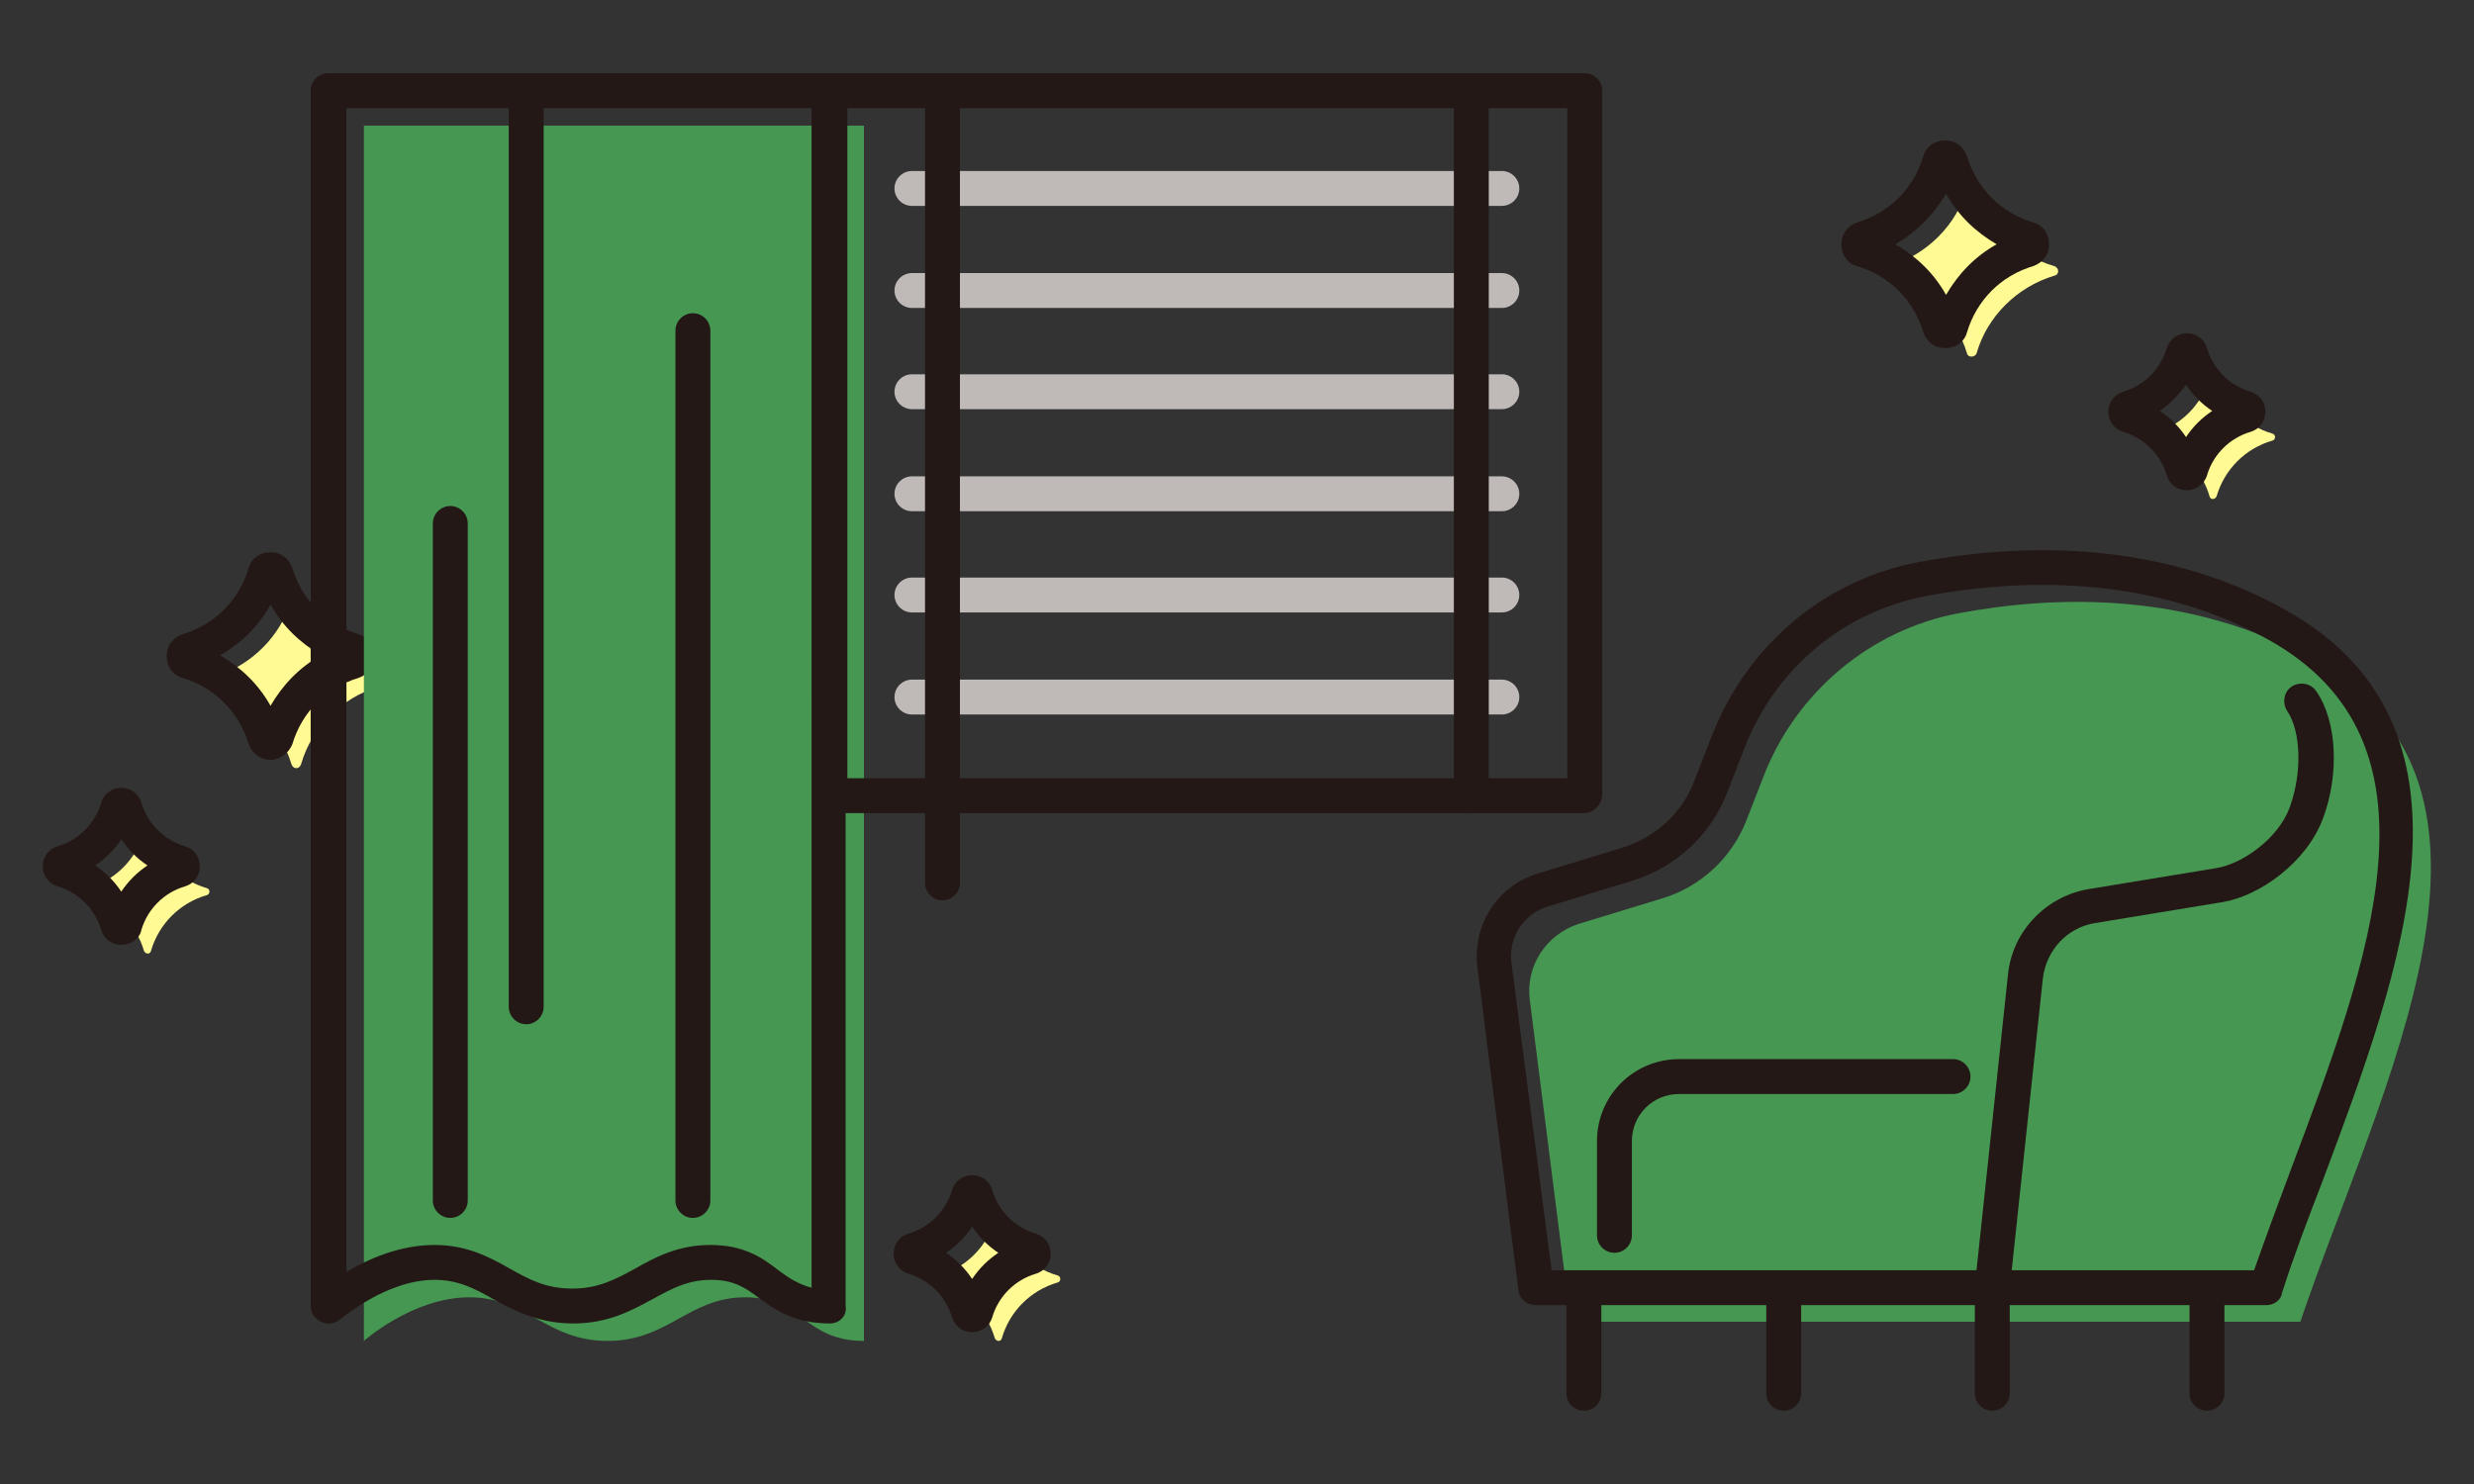 <?xml version="1.0" encoding="utf-8"?>
<!-- Generator: Adobe Illustrator 25.2.3, SVG Export Plug-In . SVG Version: 6.00 Build 0)  -->
<svg version="1.1" id="b76bd6b3-ad77-41ff-b778-1d1d054fe577"
	 xmlns="http://www.w3.org/2000/svg" xmlns:xlink="http://www.w3.org/1999/xlink" x="0px" y="0px" width="283.5px" height="170.1px"
	 viewBox="0 0 283.5 170.1" style="enable-background:new 0 0 283.5 170.1;" xml:space="preserve">
<rect x="0" y="0" width="283.5" height="170.1" fill="#333333" stroke="none"/>
<style type="text/css">
	.st0{fill:#FFFA94;}
	.st1{fill:#231815;}
	.st2{fill:#469752;}
	.st3{fill:#BFB9B8;}
</style>
<g>
	<path class="st0" d="M253.2,56.9c-0.9-3.1-3.3-5.5-6.4-6.4c-0.4-0.1-0.4-0.7,0-0.8c3.1-0.9,5.5-3.3,6.4-6.4c0.1-0.4,0.7-0.4,0.8,0
		c0.9,3.1,3.3,5.5,6.4,6.4c0.4,0.1,0.4,0.7,0,0.8c-3.1,0.9-5.5,3.3-6.4,6.4C253.8,57.3,253.3,57.3,253.2,56.9z"/>
	<path class="st0" d="M114,153.4c-0.9-3.1-3.3-5.5-6.4-6.4c-0.4-0.1-0.4-0.7,0-0.8c3.1-0.9,5.5-3.3,6.4-6.4c0.1-0.4,0.7-0.4,0.8,0
		c0.9,3.1,3.3,5.5,6.4,6.4c0.4,0.1,0.4,0.7,0,0.8c-3.1,0.9-5.5,3.3-6.4,6.4C114.7,153.8,114.2,153.8,114,153.4z"/>
	<path class="st0" d="M16.5,109c-0.9-3.1-3.3-5.5-6.4-6.4c-0.4-0.1-0.4-0.7,0-0.8c3.1-0.9,5.5-3.3,6.4-6.4c0.1-0.4,0.7-0.4,0.8,0
		c0.9,3.1,3.3,5.5,6.4,6.4c0.4,0.1,0.4,0.7,0,0.8c-3.1,0.9-5.5,3.3-6.4,6.4C17.2,109.4,16.7,109.4,16.5,109z"/>
	<path class="st0" d="M225.4,40.5c-1.3-4.3-4.7-7.7-8.9-8.9c-0.6-0.2-0.6-1,0-1.1c4.3-1.3,7.7-4.7,8.9-8.9c0.2-0.6,1-0.6,1.1,0
		c1.3,4.3,4.7,7.7,8.9,8.9c0.6,0.2,0.6,1,0,1.1c-4.3,1.3-7.7,4.7-8.9,8.9C226.3,41,225.5,41,225.4,40.5z"/>
	<path class="st0" d="M33.4,87.6c-1.3-4.3-4.7-7.7-8.9-8.9c-0.6-0.2-0.6-1,0-1.1c4.3-1.3,7.7-4.7,8.9-8.9c0.2-0.6,1-0.6,1.1,0
		c1.3,4.3,4.7,7.7,8.9,8.9c0.6,0.2,0.6,1,0,1.1c-4.3,1.3-7.7,4.7-8.9,8.9C34.3,88.2,33.6,88.2,33.4,87.6z"/>
	<path class="st1" d="M250.6,56.2c-1.1,0-2-0.7-2.3-1.7c-0.7-2.4-2.6-4.3-5-5c-1-0.3-1.7-1.2-1.7-2.3s0.7-2,1.7-2.3
		c2.4-0.7,4.3-2.6,5-5c0.3-1,1.2-1.7,2.3-1.7s2,0.7,2.3,1.7c0.7,2.4,2.6,4.3,5,5c1,0.3,1.7,1.2,1.7,2.3s-0.7,2-1.7,2.3
		c-2.4,0.7-4.3,2.6-5,5C252.6,55.5,251.6,56.2,250.6,56.2z M252.1,53.3L252.1,53.3L252.1,53.3z M249,53.3L249,53.3L249,53.3z
		 M252.1,53.3L252.1,53.3L252.1,53.3L252.1,53.3z M247.5,47.1c1.2,0.8,2.2,1.8,3,3c0.8-1.2,1.8-2.2,3-3c-1.2-0.8-2.2-1.8-3-3
		C249.7,45.2,248.7,46.3,247.5,47.1z M244.3,48.6L244.3,48.6L244.3,48.6z M244.3,45.6L244.3,45.6L244.3,45.6z M249,40.9L249,40.9
		L249,40.9z M252.1,40.9L252.1,40.9L252.1,40.9z"/>
	<path class="st1" d="M111.4,152.7c-1.1,0-2-0.7-2.3-1.7c-0.7-2.4-2.6-4.3-5-5c-1-0.3-1.7-1.2-1.7-2.3s0.7-2,1.7-2.3
		c2.4-0.7,4.3-2.6,5-5c0.3-1,1.2-1.7,2.3-1.7c1.1,0,2,0.7,2.3,1.7c0.7,2.4,2.6,4.3,5,5c1,0.3,1.7,1.2,1.7,2.3s-0.7,2-1.7,2.3
		c-2.4,0.7-4.3,2.6-5,5C113.4,152,112.5,152.7,111.4,152.7z M112.9,149.8L112.9,149.8L112.9,149.8
		C113,149.8,112.9,149.8,112.9,149.8z M109.9,149.8L109.9,149.8L109.9,149.8z M108.4,143.6c1.2,0.8,2.2,1.8,3,3c0.8-1.2,1.8-2.2,3-3
		c-1.2-0.8-2.2-1.8-3-3C110.6,141.8,109.6,142.8,108.4,143.6z M105.2,145.1L105.2,145.1L105.2,145.1z M105.2,142.1L105.2,142.1
		L105.2,142.1z"/>
	<path class="st1" d="M13.9,108.3c-1.1,0-2-0.7-2.3-1.7c-0.7-2.4-2.6-4.3-5-5c-1-0.3-1.7-1.2-1.7-2.3c0-1.1,0.7-2,1.7-2.3
		c2.4-0.7,4.3-2.6,5-5c0.3-1,1.2-1.7,2.3-1.7s2,0.7,2.3,1.7c0.7,2.4,2.6,4.3,5,5c1,0.3,1.7,1.2,1.7,2.3c0,1.1-0.7,2-1.7,2.3
		c-2.4,0.7-4.3,2.6-5,5C16,107.6,15,108.3,13.9,108.3z M15.5,105.4L15.5,105.4L15.5,105.4z M12.4,105.4L12.4,105.4L12.4,105.4z
		 M15.5,105.4L15.5,105.4L15.5,105.4L15.5,105.4z M10.9,99.2c1.2,0.8,2.2,1.8,3,3c0.8-1.2,1.8-2.2,3-3c-1.2-0.8-2.2-1.8-3-3
		C13.1,97.4,12.1,98.4,10.9,99.2z M20.2,100.7L20.2,100.7L20.2,100.7z M7.7,100.7L7.7,100.7L7.7,100.7z M20.2,97.7L20.2,97.7
		L20.2,97.7z M7.7,97.7L7.7,97.7L7.7,97.7z"/>
	<path class="st1" d="M222.9,39.9c-1.2,0-2.1-0.7-2.5-1.8c-1.1-3.7-3.9-6.5-7.6-7.6c-1.1-0.3-1.8-1.3-1.8-2.5s0.7-2.1,1.8-2.5
		c3.7-1.1,6.5-3.9,7.6-7.6c0.3-1.1,1.3-1.8,2.5-1.8s2.1,0.7,2.5,1.8c1.1,3.7,3.9,6.5,7.6,7.6c1.1,0.3,1.8,1.3,1.8,2.5
		s-0.7,2.1-1.8,2.5c-3.7,1.1-6.5,3.9-7.6,7.6C225.1,39.2,224.1,39.9,222.9,39.9z M224.3,36.9L224.3,36.9L224.3,36.9z M217.2,28
		c2.4,1.4,4.4,3.3,5.8,5.8c1.4-2.4,3.3-4.4,5.8-5.8c-2.4-1.4-4.4-3.3-5.8-5.8C221.6,24.6,219.6,26.6,217.2,28z"/>
	<path class="st1" d="M31,87.1c-1.1,0-2.1-0.7-2.5-1.8l0,0c-1.1-3.7-3.9-6.5-7.6-7.6c-1.1-0.3-1.8-1.3-1.8-2.5s0.7-2.1,1.8-2.5
		c3.7-1.1,6.5-3.9,7.6-7.6c0.3-1.1,1.3-1.8,2.5-1.8c1.2,0,2.1,0.7,2.5,1.8c1.1,3.7,3.9,6.5,7.6,7.6c1.1,0.3,1.8,1.3,1.8,2.5
		s-0.7,2.1-1.8,2.5c-3.7,1.1-6.5,3.9-7.6,7.6C33.1,86.3,32.1,87.1,31,87.1z M32.3,84.1L32.3,84.1z M25.2,75.1
		c2.4,1.4,4.4,3.3,5.8,5.8c1.4-2.4,3.3-4.4,5.8-5.8c-2.4-1.4-4.4-3.3-5.8-5.8C29.6,71.8,27.6,73.8,25.2,75.1z"/>
	<path class="st2" d="M180,151.6l-4.7-37c-0.5-3.9,1.9-7.5,5.6-8.7l9.5-2.9c4.4-1.3,8-4.6,9.7-8.9l2.1-5.4
		c3.8-9.5,12.2-16.5,22.2-18.4c11.2-2.1,26.4-2.5,40.4,5.2c26.7,14.7,7.9,49.1-1.2,76H180V151.6z"/>
	<path class="st2" d="M41.7,14.4v139.3c0,0,5.6-5,12.1-5s8.9,5,15.8,5c7,0,9.3-5,15.8-5s6.8,5,13.6,5V14.4H41.7z"/>
	<g>
		<path class="st1" d="M259.7,149.6H176c-1,0-1.9-0.7-2-1.7l-4.7-37c-0.6-4.9,2.3-9.4,7-10.8l9.5-2.9c3.9-1.2,7-4,8.4-7.8l2.1-5.4
			c4.1-10.2,12.9-17.6,23.7-19.6c10.8-2,26.9-2.8,41.7,5.4c24.1,13.3,13.6,41.1,4.4,65.7c-1.7,4.4-3.3,8.6-4.6,12.7
			C261.4,149,260.6,149.6,259.7,149.6z M177.8,145.6h80.5c1.3-3.7,2.7-7.5,4.2-11.5c9.1-24.2,18.5-49.1-2.6-60.8
			c-13.8-7.6-28.9-6.9-39.1-5c-9.5,1.8-17.2,8.2-20.8,17.2l-2.1,5.4c-1.9,4.9-6,8.6-11,10.1l-9.5,2.9c-2.8,0.8-4.6,3.6-4.2,6.5
			L177.8,145.6z"/>
		<path class="st1" d="M228.3,161.7c-1.1,0-2-0.9-2-2v-12.1c0-0.1,0-0.1,0-0.2l3.8-35.7c0.5-5,4.4-9,9.3-9.8l14.6-2.4
			c3-0.5,7.1-3.4,8.4-7c1.4-3.9,1.3-8.6-0.3-11c-0.6-0.9-0.4-2.2,0.5-2.8c0.9-0.6,2.2-0.4,2.8,0.5c2.4,3.4,2.7,9.5,0.8,14.6
			c-1.9,5.1-7.3,8.9-11.5,9.6l-14.6,2.4c-3.2,0.5-5.6,3.1-6,6.3l-3.8,35.6v12C230.3,160.8,229.4,161.7,228.3,161.7z"/>
		<path class="st1" d="M181.5,161.7c-1.1,0-2-0.9-2-2v-12.1c0-1.1,0.9-2,2-2s2,0.9,2,2v12.1C183.5,160.8,182.6,161.7,181.5,161.7z"
			/>
		<path class="st1" d="M204.4,161.7c-1.1,0-2-0.9-2-2v-12.1c0-1.1,0.9-2,2-2s2,0.9,2,2v12.1C206.4,160.8,205.5,161.7,204.4,161.7z"
			/>
		<path class="st1" d="M252.9,161.7c-1.1,0-2-0.9-2-2v-12.1c0-1.1,0.9-2,2-2s2,0.9,2,2v12.1C254.9,160.8,254,161.7,252.9,161.7z"/>
		<path class="st1" d="M185,143.6c-1.1,0-2-0.9-2-2v-10.8c0-5.2,4.2-9.4,9.4-9.4h31.4c1.1,0,2,0.9,2,2s-0.9,2-2,2h-31.4
			c-3,0-5.4,2.4-5.4,5.4v10.8C187,142.7,186.1,143.6,185,143.6z"/>
	</g>
	<path class="st1" d="M181.5,93.2H95.1c-1.1,0-2-0.9-2-2V10.4c0-1.1,0.9-2,2-2h86.5c1.1,0,2,0.9,2,2v80.8
		C183.5,92.3,182.6,93.2,181.5,93.2z M97.1,89.2h82.5V12.4H97.1V89.2z"/>
	<g>
		<path class="st3" d="M172.1,23.6h-67.6c-1.1,0-2-0.9-2-2s0.9-2,2-2h67.6c1.1,0,2,0.9,2,2S173.2,23.6,172.1,23.6z"/>
		<path class="st3" d="M172.1,35.3h-67.6c-1.1,0-2-0.9-2-2s0.9-2,2-2h67.6c1.1,0,2,0.9,2,2S173.2,35.3,172.1,35.3z"/>
		<path class="st3" d="M172.1,46.9h-67.6c-1.1,0-2-0.9-2-2s0.9-2,2-2h67.6c1.1,0,2,0.9,2,2S173.2,46.9,172.1,46.9z"/>
		<path class="st3" d="M172.1,58.6h-67.6c-1.1,0-2-0.9-2-2s0.9-2,2-2h67.6c1.1,0,2,0.9,2,2S173.2,58.6,172.1,58.6z"/>
		<path class="st3" d="M172.1,70.2h-67.6c-1.1,0-2-0.9-2-2s0.9-2,2-2h67.6c1.1,0,2,0.9,2,2S173.2,70.2,172.1,70.2z"/>
		<path class="st3" d="M172.1,81.9h-67.6c-1.1,0-2-0.9-2-2s0.9-2,2-2h67.6c1.1,0,2,0.9,2,2S173.2,81.9,172.1,81.9z"/>
	</g>
	<path class="st1" d="M108,103.2c-1.1,0-2-0.9-2-2v-10c0-1.1,0.9-2,2-2s2,0.9,2,2v10C110,102.3,109.1,103.2,108,103.2z"/>
	<g>
		<path class="st1" d="M108,93.2c-1.1,0-2-0.9-2-2V10.4c0-1.1,0.9-2,2-2s2,0.9,2,2v80.8C110,92.3,109.1,93.2,108,93.2z"/>
		<path class="st1" d="M168.6,93.2c-1.1,0-2-0.9-2-2V10.4c0-1.1,0.9-2,2-2s2,0.9,2,2v80.8C170.6,92.3,169.7,93.2,168.6,93.2z"/>
	</g>
	<path class="st1" d="M95.1,151.7c-4.1,0-6.3-1.6-8.1-2.9c-1.6-1.2-2.9-2.1-5.5-2.1c-2.7,0-4.5,1-6.7,2.2c-2.4,1.3-5.1,2.8-9.1,2.8
		s-6.8-1.5-9.2-2.8c-2.1-1.2-4-2.2-6.7-2.2c-5.6,0-10.7,4.5-10.8,4.5c-0.6,0.5-1.4,0.7-2.2,0.3c-0.7-0.3-1.2-1-1.2-1.8V10.4
		c0-1.1,0.9-2,2-2h57.3c1.1,0,2,0.9,2,2v139.3C97.1,150.8,96.2,151.7,95.1,151.7z M49.8,142.7c3.7,0,6.3,1.4,8.6,2.7
		c2.3,1.3,4.2,2.3,7.2,2.3c3,0,5-1.1,7.2-2.3c2.3-1.3,4.9-2.7,8.6-2.7c3.9,0,6,1.5,7.8,2.9c1.2,0.9,2.3,1.6,3.8,2V12.4H39.7v133.4
		C42.2,144.3,45.8,142.7,49.8,142.7z"/>
	<path class="st1" d="M51.6,139.6c-1.1,0-2-0.9-2-2V60c0-1.1,0.9-2,2-2s2,0.9,2,2v77.6C53.6,138.7,52.7,139.6,51.6,139.6z"/>
	<path class="st1" d="M60.3,117.4c-1.1,0-2-0.9-2-2v-105c0-1.1,0.9-2,2-2s2,0.9,2,2v105C62.3,116.5,61.4,117.4,60.3,117.4z"/>
	<path class="st1" d="M79.4,139.6c-1.1,0-2-0.9-2-2V37.9c0-1.1,0.9-2,2-2s2,0.9,2,2v99.7C81.4,138.7,80.5,139.6,79.4,139.6z"/>
</g>
</svg>
